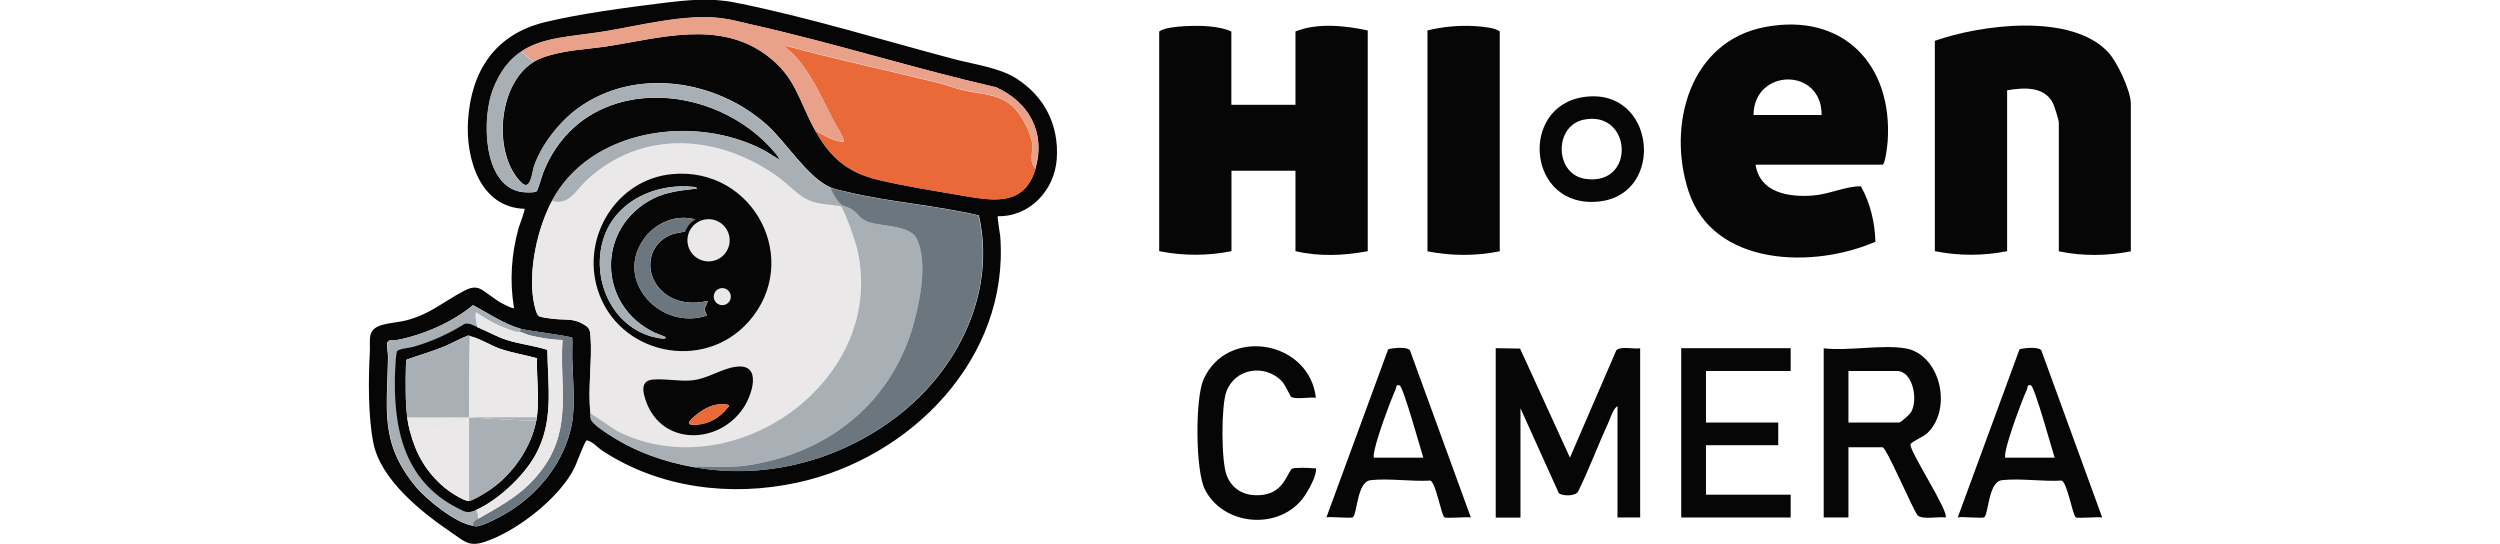 <svg xmlns="http://www.w3.org/2000/svg" id="Layer_1" data-name="Layer 1" viewBox="0 0 193 42"><defs><style>      .cls-1 {        fill: #6b767f;      }      .cls-2 {        fill: #060606;      }      .cls-3 {        fill: #ea6938;      }      .cls-4 {        fill: #a8b0b5;      }      .cls-5 {        fill: #eae8e8;      }      .cls-6 {        fill: #e9a289;      }    </style></defs><g><path class="cls-2" d="M95.07,8.09h4.94V2.43c1.65-.68,3.82-.46,5.58-.08v17.04c-1.85.35-3.73.43-5.58,0v-6.21h-4.94v6.21c-1.85.37-3.72.37-5.58,0V2.43c.44-.31,1.39-.37,1.98-.41,1.12-.06,2.61-.04,3.59.41v5.65Z"></path><path class="cls-2" d="M136.29,2.08c-5.85,1.09-7.61,7.59-5.93,12.7,1.92,5.82,9.67,5.96,14.42,3.88-.04-1.49-.39-2.98-1.12-4.28-1.22,0-2.46.63-3.75.72-1.84.13-4.06-.23-4.38-2.39h9.8c.21,0,.38-1.5.4-1.83.39-5.89-3.44-9.92-9.44-8.8ZM135.37,8.88c.03-3.61,5.28-3.71,5.26,0h-5.26Z"></path><path class="cls-2" d="M164.52,19.4c-1.85.36-3.73.39-5.58,0v-9.96c0-.15-.34-1.27-.45-1.47-.68-1.34-2.28-1.21-3.54-1v12.42c-1.85.37-3.72.37-5.58,0V3.15c3.59-1.26,10.53-2.17,13.38.88.7.75,1.75,2.98,1.75,3.98v11.39Z"></path><path class="cls-2" d="M115.78,19.4c-1.85.37-3.72.37-5.58,0V2.35c1.21-.3,2.49-.41,3.75-.33.54.04,1.44.12,1.83.4v16.96Z"></path><path class="cls-2" d="M115.46,26.88l1.89.03,3.85,8.42,3.58-8.29c.32-.33,1.36-.08,1.84-.15v13.06h-1.75v-8.6c-.34.22-.49.79-.66,1.17-.82,1.79-1.51,3.65-2.38,5.43-.2.38-1.28.36-1.5.1l-2.95-6.53v8.44h-1.91v-13.06Z"></path><path class="cls-2" d="M147.49,34.31c.04-.19.98-.59,1.25-.83,2.04-1.84,1.08-6.14-1.66-6.59-1.81-.3-4.39.22-6.29,0v13.06h1.91v-5.42h2.63c.3,0,2.28,4.67,2.71,5.26.4.35,1.59.07,2.15.16.36-.33-2.81-5.16-2.7-5.64ZM146.6,32.62h-3.9v-3.98h3.74c1.22,0,1.66,2.18,1.1,3.17-.11.19-.79.81-.94.81Z"></path><polygon class="cls-2" points="138.24 26.88 138.24 28.64 131.7 28.64 131.7 32.62 137.28 32.62 137.28 34.37 131.7 34.37 131.7 38.19 138.24 38.19 138.24 39.95 129.79 39.95 129.79 26.88 138.24 26.88"></polygon><path class="cls-2" d="M108.85,27.04c-.24-.29-1.29-.18-1.68-.08l-4.77,12.98c.35-.07,1.92.1,2.05-.01.34-.3.31-2.74,1.36-2.86,1.41-.16,3.16.12,4.61.03.42.14.84,2.62,1.08,2.83.14.12,1.7-.05,2.05.02l-4.7-12.9ZM106.06,35.33c-.03-.22.02-.43.07-.65.22-1.02,1.16-3.63,1.61-4.61.07-.17,0-.41.31-.32.28.09,1.61,4.9,1.83,5.58h-3.82Z"></path><path class="cls-2" d="M157.59,27.04c-.24-.29-1.29-.18-1.68-.08l-4.77,12.98c.35-.07,1.92.1,2.05-.01.34-.3.31-2.74,1.36-2.86,1.41-.16,3.16.12,4.61.03.42.14.84,2.62,1.08,2.83.14.12,1.7-.05,2.05.02l-4.7-12.9ZM154.8,35.33c-.03-.22.02-.43.07-.65.22-1.02,1.16-3.63,1.61-4.61.07-.17,0-.41.31-.32.28.09,1.61,4.9,1.83,5.58h-3.82Z"></path><path class="cls-2" d="M101.6,30.71c-.46-.08-1.58.15-1.92-.07-.1-.07-.44-.95-.79-1.28-1.33-1.28-3.57-.9-4.22.89-.4,1.1-.4,5.4.04,6.48.5,1.2,1.55,1.63,2.81,1.47,1.69-.23,1.91-1.91,2.26-2.03.22-.08,1.29-.06,1.58-.02.22.03.27-.09.23.23-.07.6-.72,1.76-1.12,2.23-1.95,2.33-6.05,1.93-7.45-.82-.74-1.45-.76-7.02-.11-8.49,1.81-4.11,8.19-3.04,8.68,1.43Z"></path><path class="cls-2" d="M122.27,7.49c-5.05.72-4.37,8.71,1.22,8.06,5.13-.59,4.31-8.86-1.22-8.06ZM122.4,13.81c-2.39-.34-2.46-4.09-.14-4.57,3.72-.77,4.06,5.13.14,4.57Z"></path></g><g><path class="cls-2" d="M77.03,16.71c-.05.06.17,1.34.19,1.55.71,9.4-6.91,17.11-15.68,19-5.12,1.11-10.62.43-15.03-2.46-.39-.26-.74-.7-1.21-.81-.16.05-.78,1.77-.92,2.06-1.12,2.35-4.45,4.93-6.89,5.76-1.29.44-1.6,0-2.63-.69-2.3-1.56-5.48-4.08-6.04-6.94-.41-2.1-.38-4.86-.27-7,.05-.98-.24-1.73.9-2.08.62-.19,1.31-.21,1.96-.38,1.8-.48,2.77-1.39,4.31-2.21.4-.21.76-.4,1.23-.26.39.12,1.22.85,1.68,1.1.15.08.96.52,1.05.43-.34-2.09-.21-4.15.36-6.19.06-.2.52-1.41.46-1.47-3.47-.1-4.55-3.91-4.37-6.8.24-3.86,2.11-6.68,5.94-7.61,2.72-.66,6.23-1.12,9.04-1.47,1.93-.24,3.73-.43,5.66-.04,5.63,1.12,11.38,2.91,16.95,4.38,1.52.4,3.42.64,4.73,1.47,2.19,1.39,3.32,3.62,3.13,6.24-.17,2.4-2.09,4.46-4.56,4.4ZM79.95,12.98c.78-2.75-.51-5.08-3.04-6.23-6.28-1.44-12.45-3.4-18.73-4.81-.81-.18-1.69-.43-2.51-.53-2.84-.35-6.39.61-9.24,1.06-3.65.57-6.77.35-8.36,4.42-.85,2.17-.83,7.28,2.06,7.91.27.06,1.05.1,1.28-.01.11-.05.44-1.25.54-1.49,3.07-7.71,13.27-7.18,18.01-1.36.13.16.17.34.38.44-.47-.18-.88-.52-1.33-.76-5.32-2.83-13.39-1.73-16.39,3.89-1.12,2.09-1.8,5.25-1.44,7.61.04.27.21,1.16.43,1.28.19.11.97.2,1.23.22.76.08,1.4-.04,2.11.35.48.27.6.38.64.94.15,1.91-.22,4.12,0,5.98.02.15-.02.28.03.45.11.37,1.04.97,1.39,1.2,2.03,1.33,4.23,2.11,6.62,2.53,5.73,1.02,11.63-.65,16.11-4.31,4.41-3.61,7.14-9.38,5.83-15.13-3.33-.79-6.77-1.01-10.1-1.8-.35-.08-1.02-.22-1.33-.35-1.76-.75-3.44-3.49-4.9-4.81-3.91-3.53-10.2-4.52-14.61-1.32-1.42,1.03-2.88,2.87-3.42,4.56-.13.41-.24,1.89-.96,1.18-2.36-2.31-1.8-8.34,1.57-9.62,1.62-.61,3.32-.64,4.99-.89,4.13-.63,8.67-2.07,12.38.68,2.27,1.68,2.47,3.51,3.74,5.79,1.19,2.14,2.51,3.27,4.93,3.84,1.9.45,4.14.81,6.08,1.14,2.53.43,5.14,1.05,6.02-2.07ZM36.53,40.57s.08.07.21.07c.54-.01,1.96-.78,2.46-1.09,2.44-1.48,4.38-3.93,4.94-6.77.28-1.45.09-3.52.04-5.02-.02-.56.02-1.12,0-1.67-.13-.15-3.44-.55-3.98-.7-1.27-.35-2.54-1.21-3.69-1.83-1.62,1.35-3.89,2.32-5.96,2.71-.2.04-.57-.09-.65.18-.07.23.06.82.05,1.13-.06,4.07-.66,6.6,2.15,10,.84,1.01,3.13,2.85,4.43,3.01Z"></path><path class="cls-5" d="M45.58,31.9c-.22-1.86.15-4.07,0-5.98-.04-.56-.16-.67-.64-.94-.71-.4-1.35-.27-2.11-.35-.26-.03-1.04-.11-1.23-.22-.22-.12-.39-1.01-.43-1.28-.37-2.36.32-5.52,1.44-7.61,1.28.42,1.88-.82,2.66-1.55,4.29-4.03,10.27-3.59,14.83-.27.85.62,1.64,1.59,2.65,1.9.69.21,1.43.25,2.14.33.28.17,1.15,2.71,1.26,3.17,2.51,10.15-9.41,18.71-18.46,14.22l-2.11-1.4ZM51.89,13.44c-4.28.4-7.02,4.83-5.76,8.89,1.55,5.03,8.16,6.46,11.66,2.51,4.18-4.71.41-11.99-5.9-11.4ZM56.83,28.31c-1.1.14-2.2.93-3.38,1.05-1,.1-2.04-.14-3.03-.06s-.78,1.01-.52,1.73c1.24,3.41,5.62,3.29,7.51.45.66-1,1.45-3.42-.57-3.17Z"></path><path class="cls-4" d="M70.56,24.89c-1.64,6.05-6.39,9.94-12.5,10.98-1.49.25-2.62.13-4.1.15-.11,0-.28-.04-.35.06-2.39-.43-4.59-1.2-6.62-2.53-.35-.23-1.28-.83-1.39-1.2-.05-.16-.01-.3-.03-.45l2.11,1.4c9.05,4.5,20.97-4.07,18.46-14.22-.11-.46-.98-3-1.26-3.17-.71-.09-1.45-.12-2.14-.33-1.01-.32-1.8-1.28-2.65-1.9-4.56-3.31-10.54-3.76-14.83.27-.78.73-1.37,1.97-2.66,1.55,3.01-5.63,11.08-6.72,16.39-3.89.45.24.85.58,1.33.76-.21-.1-.25-.28-.38-.44-4.73-5.82-14.93-6.35-18.01,1.36-.1.24-.43,1.44-.54,1.49-.23.11-1.01.07-1.28.01-2.89-.63-2.91-5.74-2.06-7.91.56-1.43,1.31-2.33,2.2-2.92.26.28.58.56.99.8-2.86,1.7-3.23,7.17-1.01,9.34.72.7.83-.77.96-1.18.54-1.69,1.99-3.53,3.42-4.56,4.41-3.2,10.7-2.21,14.61,1.32,1.47,1.32,3.15,4.07,4.9,4.81.14.36.47.98.76,1.24.25.22.63.28.89.44.7.46.51.79,1.6,1.06.99.25,2.97.21,3.44,1.25.8,1.79.26,4.57-.24,6.41Z"></path><path class="cls-3" d="M79.95,12.98c-.89,3.12-3.5,2.5-6.02,2.07-1.94-.33-4.18-.69-6.08-1.14-2.41-.57-3.74-1.71-4.93-3.84.7.38,1.39.84,2.22.89.14-.15-.62-1.3-.73-1.52-.96-1.85-1.69-3.65-3.13-5.22-.11-.12-.61-.53-.63-.57-.04-.07.02-.12.09-.09,3.88,1.05,7.81,1.88,11.71,2.85.61.15,1.22.39,1.81.54,1.42.34,2.95.26,4.05,1.39.59.61,1.3,1.95,1.38,2.79.06.63-.29,1.4.26,1.86Z"></path><path class="cls-1" d="M53.61,36.08c.07-.1.24-.06.35-.06,1.48-.02,2.61.11,4.1-.15,6.11-1.04,10.86-4.93,12.5-10.98.5-1.84,1.04-4.62.24-6.41-.46-1.04-2.45-1-3.44-1.25-1.09-.27-.89-.6-1.6-1.06-.25-.17-.64-.22-.89-.44-.29-.26-.62-.87-.76-1.24.31.13.97.26,1.33.35,3.32.79,6.77,1.02,10.1,1.8,1.32,5.75-1.41,11.52-5.83,15.13-4.48,3.66-10.37,5.33-16.11,4.31Z"></path><path class="cls-4" d="M40.2,25.38l-.06.25c-.09-.03-.24.01-.38-.03-1.06-.33-2.1-.84-3-1.49-.07.37.04.77.1,1.14-.31-.13-.62-.33-.97-.24-1.24.77-2.62,1.4-4.03,1.79-.26.07-1.09.14-1.19.33-.08.15-.13,1.07-.14,1.31-.19,4.41.56,8.64,4.83,10.81.6.3.77.41,1.44.12.09.24.17.43.13.7-.2.11-.44.23-.38.51-1.29-.16-3.59-2-4.43-3.01-2.81-3.39-2.21-5.93-2.15-10,0-.31-.12-.9-.05-1.13.08-.26.45-.14.65-.18,2.08-.39,4.34-1.36,5.96-2.71,1.16.62,2.42,1.48,3.69,1.83Z"></path><path class="cls-1" d="M40.2,25.38c.54.15,3.85.55,3.98.7.03.56-.01,1.12,0,1.67.05,1.5.24,3.57-.04,5.02-.56,2.84-2.49,5.29-4.94,6.77-.51.31-1.92,1.08-2.46,1.09-.13,0-.18-.06-.21-.07-.06-.27.18-.39.38-.51,2.03-1.16,3.67-2.02,5.08-4.01,2.19-3.1,1.2-6.27,1.44-9.79-.83-.03-1.66-.16-2.47-.35-.28-.07-.55-.21-.82-.28l.06-.25Z"></path><path class="cls-2" d="M51.89,13.44c6.31-.59,10.08,6.69,5.9,11.4-3.5,3.94-10.11,2.52-11.66-2.51-1.25-4.06,1.48-8.49,5.76-8.89ZM53.8,14.56c-.02-.11-.12-.12-.22-.13-2.96-.33-6.1,1.08-7.01,4.07s.58,6.5,3.61,7.44c.13.04,1.22.35,1.22.11,0-.06-.72-.3-.84-.36-4.46-2.11-4.53-8.13-.13-10.36,1.05-.53,2.22-.64,3.38-.77ZM53.74,16.96c-1.51-.47-3.15.24-4.04,1.5-2.32,3.27,1.37,7.07,4.84,5.91.07-.11-.17-.36-.15-.53.01-.1.3-.55.24-.61-1.18.28-2.43.15-3.38-.63-1.52-1.25-1.4-3.58.44-4.43.46-.21.82-.18,1.24-.32-.08.91.02,1.7.84,2.23,1.81,1.17,3.86-1.18,2.39-2.64-.48-.48-1.82-.82-2.4-.48ZM55.28,22.55c-.09.09-.1.4-.08.52.11.56,1.31.27,1.11-.35-.1-.32-.82-.38-1.04-.17Z"></path><path class="cls-2" d="M56.83,28.31c2.03-.26,1.24,2.17.57,3.17-1.88,2.84-6.26,2.96-7.51-.45-.26-.72-.49-1.65.52-1.73s2.03.16,3.03.06c1.18-.12,2.28-.91,3.38-1.05ZM56.27,31.27c-1.04-.26-2,.28-2.75.95-.47.42-.47.62.25.57.98-.07,1.82-.56,2.41-1.33.05-.06.12-.08.09-.19Z"></path><path class="cls-2" d="M36.84,25.25c.76.31,1.48.74,2.27.99,1.03.34,2.12.44,3.15.77.04,2.88.52,5.54-.95,8.17-.9,1.6-2.85,3.42-4.53,4.18-.66.3-.84.19-1.44-.12-4.27-2.17-5.03-6.4-4.83-10.81.01-.25.06-1.16.14-1.31.1-.19.93-.26,1.19-.33,1.41-.39,2.8-1.02,4.03-1.79.35-.09.66.11.97.24ZM36.27,25.95s-.05-.06-.1-.06c-.64.23-1.23.59-1.86.85-.95.4-1.95.67-2.92,1.02-.1.14-.07,2.59-.06,2.97.03.96.08,1.65.32,2.56.46,1.76,1.25,3.15,2.66,4.34.33.28,1.5,1.08,1.9,1.04.31-.03,1.36-.69,1.67-.9,1.71-1.18,3.14-3.24,3.52-5.31.29-1.57,0-3.21.06-4.8-.91-.26-1.85-.41-2.75-.7-.8-.26-1.68-.85-2.44-1.01Z"></path><path class="cls-5" d="M40.13,25.63c.27.08.54.22.82.28.81.19,1.64.32,2.47.35-.24,3.52.75,6.7-1.44,9.79-1.4,1.99-3.04,2.84-5.08,4.01.04-.26-.04-.46-.13-.7,1.68-.75,3.63-2.58,4.53-4.18,1.48-2.63.99-5.29.95-8.17-1.03-.34-2.12-.44-3.15-.77-.79-.26-1.5-.68-2.27-.99-.06-.37-.17-.77-.1-1.14.9.65,1.94,1.16,3,1.49.14.04.29,0,.38.03Z"></path><path class="cls-1" d="M53.74,16.96s-.49.52-.57.6c-.14.16-.02.21-.25.29-.42.14-.78.1-1.24.32-1.84.85-1.96,3.18-.44,4.43.96.78,2.21.92,3.38.63.06.06-.23.51-.24.61-.02.17.22.43.15.53-3.46,1.16-7.15-2.64-4.84-5.91.89-1.26,2.53-1.96,4.04-1.5Z"></path><path class="cls-4" d="M53.8,14.56c-1.16.13-2.33.24-3.38.77-4.4,2.23-4.33,8.25.13,10.36.13.06.84.3.84.36,0,.23-1.09-.07-1.22-.11-3.03-.94-4.5-4.5-3.61-7.44s4.05-4.39,7.01-4.07c.09.01.2.01.22.13Z"></path><path class="cls-5" d="M55.28,22.55c.21-.21.93-.15,1.04.17.2.62-1.01.91-1.11.35-.02-.12,0-.44.08-.52Z"></path><path class="cls-3" d="M56.27,31.27c.03.11-.05.13-.09.19-.59.77-1.42,1.26-2.41,1.33-.72.05-.72-.15-.25-.57.75-.67,1.71-1.22,2.75-.95Z"></path><path class="cls-4" d="M36.27,25.95c-.03,2.09-.05,4.18-.06,6.27l-4.56,1.08c-.1-.38-.17-.73-.21-1.08-.06-.47-.09-.93-.11-1.48-.01-.38-.04-2.83.06-2.97.97-.35,1.96-.63,2.92-1.02.63-.26,1.23-.62,1.86-.85.05,0,.08.06.1.06Z"></path><path class="cls-4" d="M41.4,32.47c-.38,2.07-1.82,4.13-3.52,5.31-.3.21-1.36.87-1.67.9,0-2.15,0-4.31,0-6.46,1.73.1,3.46.23,5.19.25Z"></path><path class="cls-5" d="M41.44,32.22c-.01.09-.03.17-.04.25-1.73-.03-3.46-.15-5.19-.25,0-2.09.03-4.18.06-6.27.75.16,1.64.75,2.44,1.01.9.3,1.84.45,2.75.7-.05,1.5.2,3.05-.01,4.55Z"></path><path class="cls-5" d="M36.21,32.22c0,2.15,0,4.31,0,6.46-.4.03-1.57-.76-1.9-1.04-1.4-1.19-2.2-2.58-2.66-4.34l4.56-1.08Z"></path><path class="cls-6" d="M79.95,12.97c-.55-.46-.2-1.23-.26-1.86-.08-.84-.79-2.19-1.38-2.79-1.11-1.13-2.64-1.05-4.05-1.39-.59-.14-1.2-.38-1.81-.54-3.9-.97-7.83-1.8-11.71-2.85-.08-.03-.13.02-.09.09.02.04.52.45.63.57,1.44,1.57,2.17,3.37,3.13,5.23.11.21.87,1.37.73,1.52-.83-.04-1.51-.51-2.22-.89-1.27-2.27-1.47-4.1-3.74-5.79-3.71-2.75-8.24-1.31-12.38-.68-1.67.25-3.38.28-4.99.89-.2.07-.39.17-.56.27-.4-.24-.73-.52-.99-.8,1.65-1.09,3.79-1.13,6.16-1.5,2.86-.45,6.4-1.41,9.24-1.06.82.1,1.7.35,2.51.53,6.29,1.42,12.45,3.37,18.73,4.81,2.53,1.15,3.82,3.48,3.04,6.23Z"></path><ellipse class="cls-2" cx="54.77" cy="18.55" rx="2" ry="1.93"></ellipse><circle class="cls-5" cx="54.7" cy="18.55" r="1.63"></circle><circle class="cls-5" cx="55.76" cy="22.9" r=".66"></circle><path class="cls-5" d="M36.21,32.22l-4.56,1.08c-.1-.38-.17-.73-.21-1.08h4.77Z"></path><path class="cls-4" d="M41.44,32.22c-.01.09-.03.17-.04.25-1.73-.03-3.46-.15-5.19-.25h5.23Z"></path></g></svg>